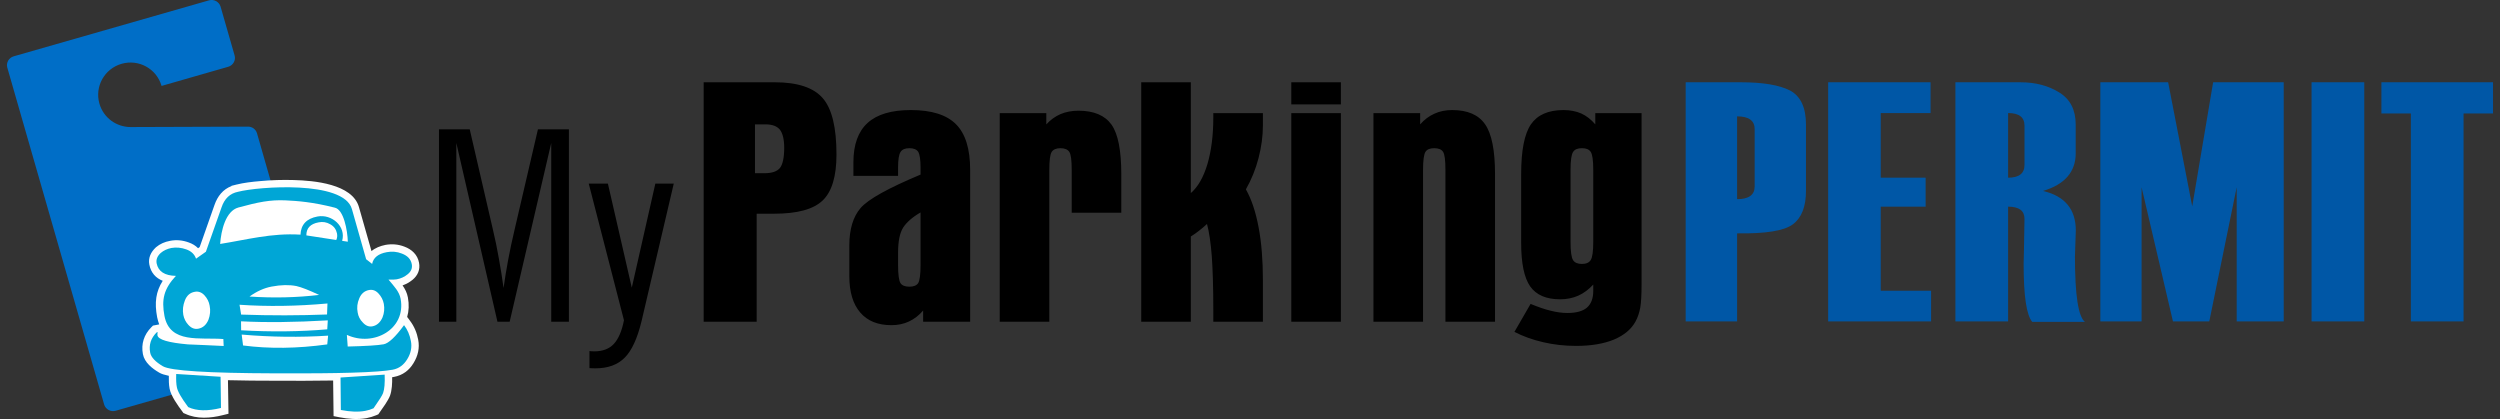 <svg width="179" height="30" viewBox="0 0 179 30" fill="none" xmlns="http://www.w3.org/2000/svg">
<rect x="0" y="0" width="179" height="30" fill="#333333" stroke="none"/>
<g clip-path="url(#clip0_5836_2299)">
<path fill-rule="evenodd" clip-rule="evenodd" d="M0.983 4.032L14.972 0.023C15.325 -0.076 15.693 0.13 15.793 0.474L16.798 3.971C16.897 4.315 16.69 4.683 16.337 4.782L11.567 6.152C11.214 4.92 9.934 4.216 8.706 4.568C7.479 4.92 6.766 6.198 7.119 7.422C7.41 8.439 8.338 9.097 9.351 9.097L17.756 9.067H17.764C18.048 9.067 18.316 9.25 18.401 9.541L22.718 24.591C22.826 24.943 22.619 25.31 22.266 25.409L8.277 29.411C7.924 29.51 7.556 29.304 7.456 28.96L0.523 4.843C0.423 4.499 0.63 4.132 0.983 4.032Z" fill="#006EC7"/>
<path fill-rule="evenodd" clip-rule="evenodd" d="M28.079 27.008C28.087 27.444 28.064 27.941 27.926 28.331C27.788 28.691 27.396 29.226 27.174 29.54L27.09 29.663L26.952 29.724C26.729 29.816 26.491 29.892 26.254 29.938C25.61 30.053 24.942 29.999 24.306 29.877L23.884 29.793L23.853 27.245C22.457 27.268 21.054 27.268 19.658 27.26C18.554 27.26 17.434 27.252 16.322 27.222L16.36 29.624L15.954 29.724C15.072 29.946 14.098 30.022 13.254 29.624L13.131 29.571L13.055 29.464C12.74 29.043 12.242 28.354 12.142 27.826C12.088 27.535 12.081 27.214 12.088 26.908C11.805 26.847 11.559 26.778 11.398 26.679C10.899 26.388 10.347 25.959 10.232 25.355C10.094 24.62 10.309 23.962 10.838 23.427L10.953 23.312L11.398 23.228C11.337 23.067 11.291 22.891 11.252 22.715C11.053 21.667 11.16 20.879 11.651 20.106C11.168 19.915 10.807 19.548 10.692 18.943C10.6 18.469 10.8 18.048 11.153 17.719L11.16 17.712L11.168 17.704C11.459 17.459 11.797 17.314 12.173 17.245C12.625 17.153 13.078 17.199 13.515 17.36C13.775 17.451 14.006 17.589 14.182 17.773L14.297 17.689L15.355 14.682C15.578 14.039 15.969 13.557 16.567 13.327L16.575 13.305L16.912 13.22C17.449 13.083 18.07 13.014 18.615 12.968C19.42 12.891 20.233 12.868 21.046 12.891C22.457 12.93 25.226 13.159 25.701 14.827L26.599 17.979C26.867 17.75 27.22 17.612 27.596 17.535C28.064 17.451 28.516 17.49 28.953 17.658C29.49 17.857 29.897 18.239 30.004 18.813C30.096 19.295 29.92 19.716 29.544 20.03C29.329 20.206 29.084 20.343 28.823 20.435C28.999 20.688 29.145 20.963 29.206 21.3C29.299 21.805 29.276 22.272 29.153 22.692L29.352 22.96C29.659 23.366 29.851 23.825 29.943 24.322C30.058 24.911 29.927 25.477 29.613 25.99C29.299 26.518 28.831 26.87 28.217 26.985C28.171 26.992 28.125 27 28.079 27.008Z" fill="#FEFEFE"/>
<path fill-rule="evenodd" clip-rule="evenodd" d="M29.483 18.912C29.536 19.187 29.444 19.424 29.207 19.623C28.969 19.822 28.7 19.945 28.409 19.998C28.286 20.021 28.095 20.029 27.818 20.021C28.233 20.518 28.585 20.878 28.685 21.391C29.092 23.556 26.76 24.864 24.835 23.977L24.896 24.811C26.208 24.78 27.067 24.727 27.473 24.65C27.826 24.581 28.317 24.122 28.93 23.281C29.176 23.602 29.337 23.977 29.421 24.421C29.506 24.857 29.421 25.293 29.161 25.714C28.907 26.134 28.562 26.387 28.117 26.471C27.059 26.67 24.237 26.754 19.658 26.731C14.88 26.716 12.219 26.548 11.666 26.226C11.122 25.905 10.815 25.576 10.754 25.255C10.646 24.696 10.8 24.214 11.214 23.801L11.298 23.785C11.268 23.847 11.26 23.931 11.275 24.015C11.337 24.321 12.058 24.535 13.454 24.658C14.312 24.696 15.171 24.727 16.015 24.773C16.008 24.604 16 24.436 15.992 24.275C14.312 24.145 12.157 24.627 11.774 22.615C11.559 21.452 11.72 20.695 12.595 19.753C11.789 19.738 11.329 19.432 11.214 18.851C11.168 18.583 11.26 18.338 11.513 18.108C11.72 17.932 11.973 17.818 12.265 17.756C12.617 17.695 12.978 17.726 13.338 17.856C13.699 17.986 13.929 18.208 14.036 18.522L14.742 18.024L15.862 14.849C16.076 14.214 16.468 13.847 17.043 13.732C18.477 13.357 24.605 12.898 25.195 14.964L26.215 18.56L26.645 18.896C26.729 18.453 27.075 18.17 27.696 18.055C28.064 17.986 28.424 18.017 28.77 18.154C29.176 18.307 29.414 18.552 29.483 18.912ZM15.793 26.976L15.823 29.21C14.865 29.447 14.082 29.432 13.476 29.149C12.986 28.491 12.717 28.024 12.664 27.726C12.617 27.504 12.602 27.19 12.617 26.777L15.793 26.976ZM27.542 26.823C27.565 27.427 27.527 27.871 27.427 28.147C27.366 28.315 27.136 28.675 26.745 29.233C26.561 29.317 26.361 29.378 26.154 29.417C25.656 29.509 25.073 29.486 24.405 29.355L24.383 27.03L27.542 26.823Z" fill="#00A6D6"/>
<path fill-rule="evenodd" clip-rule="evenodd" d="M23.493 24.032L23.432 24.659C21.276 24.957 19.267 24.98 17.403 24.735L17.304 23.955C19.428 24.139 21.491 24.162 23.493 24.032Z" fill="white"/>
<path fill-rule="evenodd" clip-rule="evenodd" d="M23.47 22.938L23.432 23.58C21.484 23.748 19.428 23.771 17.265 23.649L17.258 23.006C19.06 23.098 21.131 23.075 23.47 22.938Z" fill="white"/>
<path fill-rule="evenodd" clip-rule="evenodd" d="M27.481 21.752C27.542 22.088 27.512 22.417 27.389 22.724C27.228 23.091 26.982 23.305 26.66 23.366C26.415 23.412 26.177 23.32 25.97 23.083C25.778 22.892 25.655 22.655 25.61 22.379C25.54 22.035 25.579 21.698 25.724 21.362C25.863 21.025 26.1 20.826 26.422 20.765C26.675 20.719 26.898 20.795 27.097 21.01C27.297 21.224 27.427 21.469 27.481 21.752Z" fill="white"/>
<path fill-rule="evenodd" clip-rule="evenodd" d="M15.011 21.889C15.08 22.226 15.049 22.562 14.926 22.892C14.773 23.259 14.527 23.473 14.205 23.534C13.937 23.588 13.699 23.496 13.485 23.259C13.3 23.06 13.178 22.823 13.124 22.54C13.063 22.203 13.101 21.859 13.239 21.507C13.377 21.155 13.607 20.956 13.937 20.895C14.198 20.841 14.435 20.925 14.635 21.139C14.834 21.354 14.965 21.606 15.011 21.889Z" fill="white"/>
<path fill-rule="evenodd" clip-rule="evenodd" d="M23.447 21.729L23.416 22.517C21.445 22.593 19.398 22.601 17.265 22.524L17.15 21.82C19.16 21.958 21.261 21.927 23.447 21.729Z" fill="white"/>
<path fill-rule="evenodd" clip-rule="evenodd" d="M22.848 21.117C21.238 21.308 19.581 21.346 17.863 21.232C18.385 20.857 18.914 20.62 19.443 20.52C20.126 20.39 20.716 20.382 21.223 20.482C21.591 20.566 22.135 20.78 22.848 21.117Z" fill="white"/>
<path fill-rule="evenodd" clip-rule="evenodd" d="M24.129 16.716C24.068 16.426 23.914 16.204 23.646 16.058C23.385 15.905 23.102 15.86 22.81 15.921C22.22 16.028 21.928 16.342 21.936 16.854L24.076 17.183C24.145 17.038 24.16 16.885 24.129 16.716Z" fill="white"/>
<path fill-rule="evenodd" clip-rule="evenodd" d="M24.904 17.306C24.881 16.503 24.612 14.988 23.96 14.866C22.404 14.468 21.291 14.383 20.425 14.345C19.336 14.299 18.5 14.468 17.066 14.858C16.153 15.11 15.831 16.511 15.762 17.467C17.648 17.169 19.435 16.671 21.514 16.801C21.544 16.082 21.951 15.646 22.733 15.501C23.753 15.309 24.796 16.212 24.497 17.245C24.635 17.26 24.766 17.283 24.904 17.306Z" fill="white"/>
<path d="M54.056 12.402H54.746C55.275 12.402 55.643 12.272 55.843 12.027C56.042 11.774 56.149 11.292 56.149 10.581C56.149 9.984 56.042 9.548 55.843 9.288C55.635 9.035 55.298 8.905 54.815 8.905H54.056V12.402ZM50.382 5.891H55.474C57.108 5.891 58.258 6.273 58.91 7.031C59.57 7.788 59.892 9.135 59.892 11.063C59.892 12.624 59.562 13.725 58.903 14.353C58.243 14.988 57.085 15.302 55.421 15.302H54.178V23.037H50.382V5.891ZM65.912 15.21C65.33 15.546 64.915 15.914 64.67 16.288C64.425 16.671 64.302 17.276 64.302 18.102V18.316V18.974C64.302 19.655 64.363 20.091 64.471 20.267C64.586 20.443 64.8 20.527 65.115 20.527C65.414 20.527 65.629 20.443 65.744 20.267C65.851 20.091 65.912 19.655 65.912 18.974V15.21ZM61.104 12.593V11.614C61.104 10.351 61.449 9.41 62.124 8.798C62.799 8.186 63.826 7.88 65.215 7.88C66.695 7.88 67.776 8.217 68.451 8.898C69.126 9.571 69.463 10.665 69.463 12.165V23.037H66.097V22.233C65.797 22.585 65.452 22.846 65.076 23.021C64.701 23.197 64.279 23.282 63.826 23.282C62.852 23.282 62.116 22.983 61.595 22.379C61.073 21.774 60.812 20.91 60.812 19.777V17.574C60.812 16.411 61.081 15.523 61.618 14.896C62.154 14.269 63.589 13.473 65.912 12.501V11.996C65.912 11.422 65.851 11.047 65.744 10.871C65.629 10.695 65.414 10.611 65.115 10.611C64.808 10.611 64.601 10.695 64.486 10.871C64.363 11.047 64.302 11.422 64.302 11.996V12.593H61.104ZM71.58 8.102H74.916V8.905C75.208 8.584 75.545 8.339 75.929 8.171C76.312 8.01 76.742 7.926 77.217 7.926C78.322 7.926 79.112 8.262 79.587 8.928C80.055 9.594 80.285 10.78 80.285 12.478V15.233H76.734V12.172C76.734 11.484 76.68 11.055 76.565 10.879C76.45 10.703 76.236 10.611 75.929 10.611C75.622 10.611 75.415 10.703 75.3 10.879C75.185 11.063 75.131 11.491 75.131 12.172V23.037H71.58V8.102ZM81.712 5.891H85.263V13.825C85.776 13.381 86.168 12.693 86.451 11.751C86.728 10.81 86.873 9.701 86.873 8.408V8.102H90.424V8.959C90.424 9.747 90.317 10.527 90.11 11.323C89.903 12.119 89.603 12.861 89.205 13.557C89.611 14.269 89.91 15.179 90.117 16.281C90.324 17.375 90.424 18.645 90.424 20.076V22.233V23.037H86.873V22.18C86.873 20.634 86.835 19.364 86.766 18.37C86.689 17.375 86.574 16.595 86.421 16.036C86.229 16.212 86.045 16.373 85.853 16.518C85.669 16.663 85.47 16.809 85.263 16.931V23.037H81.712V5.891ZM92.457 7.474V5.891H96.007V7.474H92.457ZM92.457 8.102H96.007V23.037H92.457V8.102ZM98.339 8.102H101.683V8.905C101.982 8.561 102.327 8.308 102.703 8.14C103.086 7.964 103.508 7.88 103.976 7.88C105.073 7.88 105.863 8.217 106.331 8.898C106.806 9.571 107.044 10.764 107.044 12.471V23.037H103.493V12.165C103.493 11.476 103.439 11.047 103.324 10.871C103.209 10.695 102.994 10.611 102.688 10.611C102.381 10.611 102.174 10.695 102.059 10.879C101.951 11.055 101.89 11.491 101.89 12.165V23.037H98.339V8.102ZM117.536 8.102V20.374C117.536 21.109 117.505 21.652 117.444 22.019C117.375 22.386 117.267 22.723 117.106 23.014C116.799 23.58 116.278 24.009 115.557 24.314C114.828 24.613 113.931 24.766 112.857 24.766C112.044 24.766 111.262 24.682 110.51 24.506C109.759 24.337 109.061 24.085 108.432 23.764L109.59 21.759C110.127 21.981 110.61 22.149 111.032 22.249C111.454 22.356 111.853 22.409 112.228 22.409C112.865 22.409 113.325 22.279 113.624 22.027C113.923 21.767 114.077 21.369 114.077 20.833V20.374C113.755 20.726 113.394 20.994 113.003 21.17C112.604 21.346 112.175 21.43 111.699 21.43C110.71 21.43 109.997 21.124 109.559 20.504C109.13 19.884 108.915 18.852 108.915 17.39V12.471C108.915 10.78 109.145 9.594 109.613 8.905C110.081 8.224 110.856 7.88 111.952 7.88C112.42 7.88 112.85 7.964 113.218 8.125C113.586 8.293 113.923 8.553 114.223 8.905V8.102H117.536ZM114.077 17.314V12.165C114.077 11.476 114.015 11.047 113.893 10.871C113.778 10.695 113.571 10.611 113.264 10.611C112.957 10.611 112.75 10.695 112.635 10.879C112.512 11.055 112.451 11.491 112.451 12.165V17.314C112.451 18.01 112.512 18.446 112.635 18.63C112.75 18.806 112.957 18.898 113.264 18.898C113.571 18.898 113.778 18.806 113.893 18.622C114.015 18.438 114.077 18.002 114.077 17.314Z" fill="black"/>
<path d="M178.5 8.125H176.391V23.014H172.618V8.125H170.509V5.891H178.5V8.125ZM169.281 23.014H165.508V5.891H169.281V23.014ZM163.514 23.014H160.147V13.404L158.184 23.014H155.584L153.337 13.404V23.014H150.384V5.891H155.239L156.964 14.774L158.46 5.891H163.514V23.014ZM144.954 11.813V8.997C144.954 8.393 144.563 8.094 143.78 8.094V12.723C144.563 12.723 144.954 12.417 144.954 11.813ZM149.279 23.044H145.506C145.092 22.555 144.892 21.177 144.892 18.905V18.882L144.916 17.857C144.939 16.434 144.954 15.699 144.954 15.669C144.954 15.087 144.563 14.796 143.78 14.796V23.014H140.007V5.891H144.662C145.728 5.891 146.649 6.128 147.439 6.617C148.229 7.099 148.62 7.872 148.62 8.92V10.979C148.62 12.302 147.838 13.205 146.281 13.672C147.845 14.039 148.628 14.988 148.628 16.503L148.566 18.377C148.566 21.124 148.804 22.677 149.279 23.044ZM138.266 23.014H130.896V5.891H138.228V8.094H134.661V12.723H137.875V14.796H134.661V20.818H138.266V23.014ZM125.634 13.351V9.242C125.634 8.637 125.213 8.331 124.377 8.331V14.261C125.213 14.261 125.634 13.955 125.634 13.351ZM124.377 16.709V23.014H120.695V5.891H124.66C126.233 5.891 127.398 6.09 128.165 6.48C128.925 6.885 129.308 7.696 129.308 8.92V13.672C129.308 14.796 128.994 15.592 128.372 16.059C127.751 16.526 126.417 16.74 124.377 16.709Z" fill="#0057A6"/>
<path fill-rule="evenodd" clip-rule="evenodd" d="M31.431 23.038V9.258H33.632L35.288 16.419C35.457 17.116 35.595 17.812 35.718 18.508C35.848 19.197 35.956 19.908 36.055 20.62C36.147 19.969 36.255 19.296 36.385 18.6C36.516 17.904 36.669 17.184 36.845 16.442L38.517 9.258H40.734V23.038H39.468V10.237L36.492 23.038H35.618L32.673 10.237V23.038H31.431ZM42.153 13.145H43.525L45.236 20.597L46.923 13.145H48.242L45.934 22.999C45.635 24.231 45.236 25.103 44.73 25.608C44.223 26.121 43.525 26.373 42.628 26.373C42.513 26.373 42.421 26.373 42.36 26.366C42.306 26.366 42.252 26.358 42.206 26.358V25.134C42.245 25.142 42.291 25.142 42.337 25.149C42.383 25.149 42.452 25.157 42.544 25.157C43.15 25.157 43.617 24.981 43.947 24.629C44.277 24.277 44.523 23.711 44.676 22.93L42.153 13.145Z" fill="black"/>
</g>
<defs>
<clipPath id="clip0_5836_2299">
<rect width="179" height="30" fill="white"/>
</clipPath>
</defs>
</svg>
